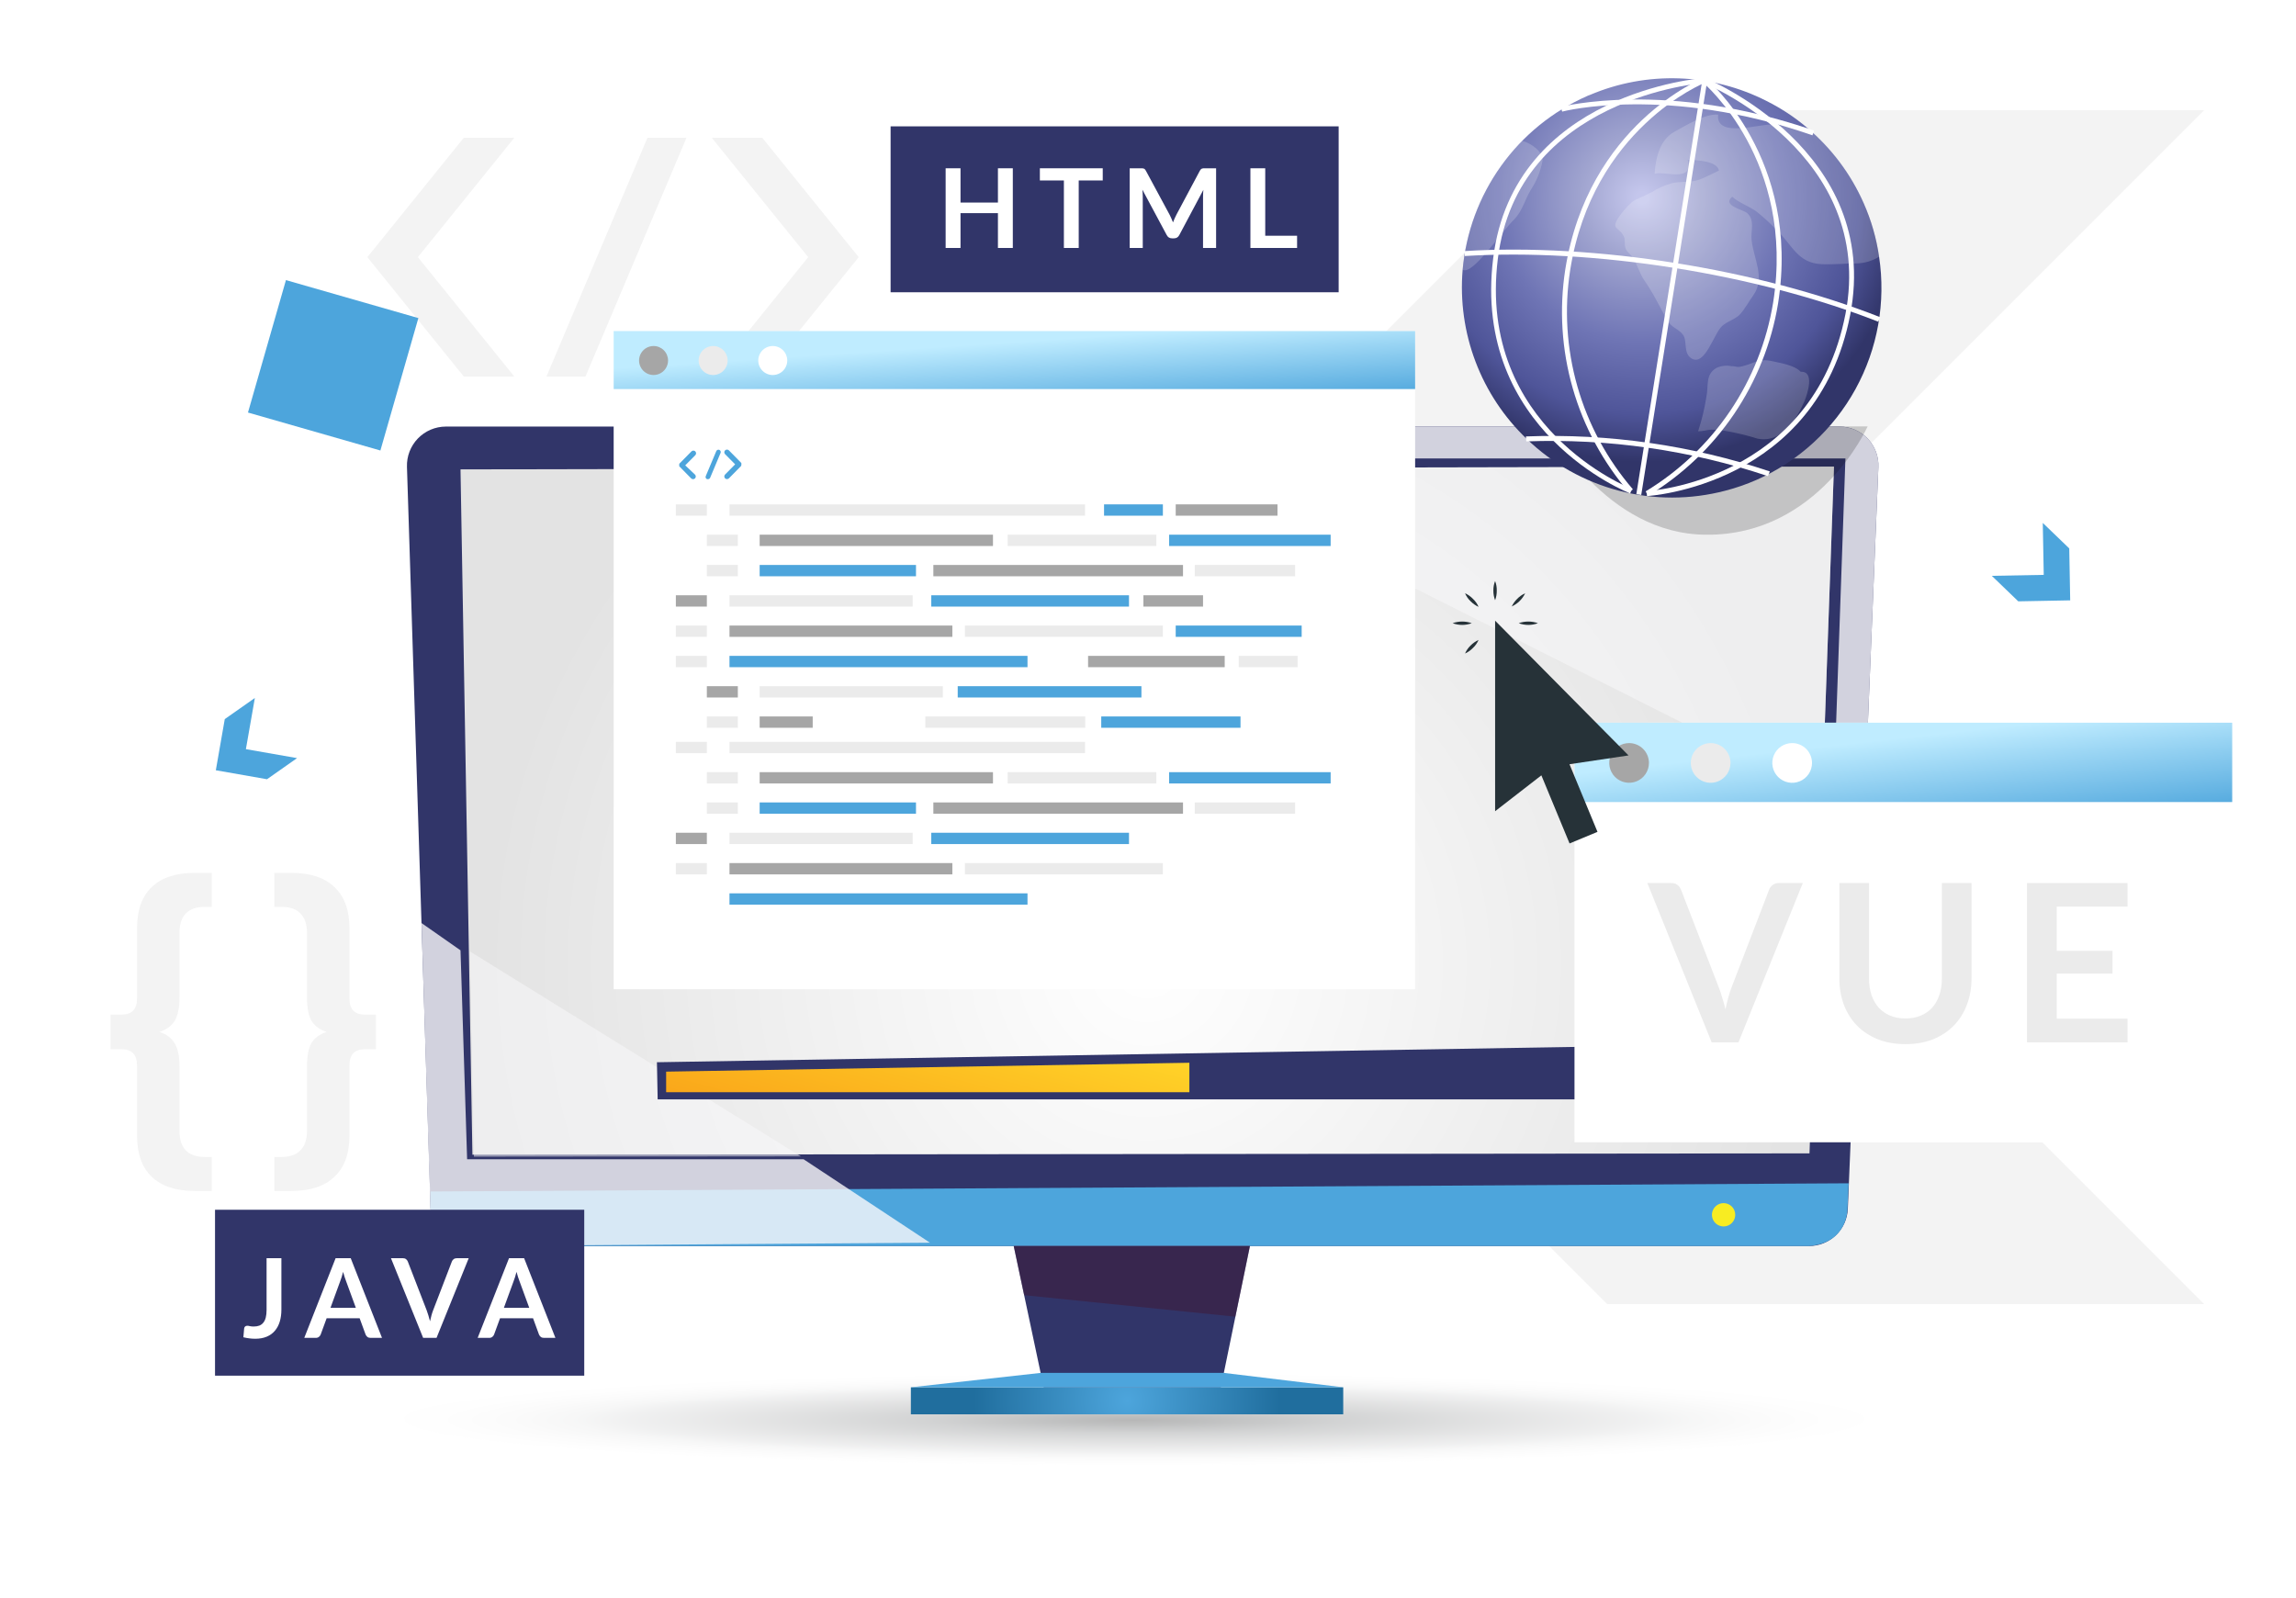 <svg width="500" height="348" viewBox="0 0 500 348" fill="none" xmlns="http://www.w3.org/2000/svg">
<path d="M350 24H480L350 154L480 284H350L220 154L350 24Z" fill="black" fill-opacity="0.05"/>
<path style="mix-blend-mode:multiply" opacity="0.3" d="M247 319C334.813 319 406 314.523 406 309C406 303.477 334.813 299 247 299C159.187 299 88 303.477 88 309C88 314.523 159.187 319 247 319Z" fill="url(#paint0_radial_774_32577)"/>
<path fill-rule="evenodd" clip-rule="evenodd" d="M409.055 101.759L404.155 221.238L402.397 263.279C402.3 265.453 401.368 267.506 399.794 269.01C398.221 270.514 396.127 271.352 393.951 271.35H102.23C100.035 271.351 97.926 270.499 96.347 268.975C94.769 267.45 93.844 265.371 93.77 263.178L88.624 101.658C88.588 100.524 88.779 99.394 89.186 98.336C89.594 97.277 90.21 96.31 90.997 95.493C91.784 94.677 92.727 94.026 93.77 93.579C94.814 93.133 95.936 92.901 97.07 92.895H400.609C401.754 92.896 402.887 93.129 403.938 93.58C404.99 94.031 405.94 94.691 406.729 95.52C407.519 96.348 408.132 97.328 408.532 98.401C408.932 99.473 409.11 100.616 409.055 101.759Z" fill="#313569"/>
<path fill-rule="evenodd" clip-rule="evenodd" d="M100.284 102.22L102.878 251.46L394.052 251.172L399.384 101.614L100.284 102.22Z" fill="url(#paint1_radial_774_32577)"/>
<path fill-rule="evenodd" clip-rule="evenodd" d="M93.769 263.178V259.474L402.584 257.687L402.324 263.279C402.324 263.279 402.411 270.759 393.879 271.349H102.23C102.23 271.349 94.043 270.888 93.769 263.178Z" fill="#4DA5DC"/>
<path fill-rule="evenodd" clip-rule="evenodd" d="M377.882 264.518C377.887 265.02 377.744 265.513 377.469 265.933C377.195 266.354 376.801 266.683 376.339 266.88C375.877 267.077 375.367 267.132 374.873 267.039C374.38 266.945 373.925 266.708 373.567 266.355C373.209 266.003 372.963 265.553 372.861 265.061C372.759 264.569 372.806 264.058 372.995 263.593C373.184 263.127 373.507 262.728 373.922 262.447C374.338 262.165 374.828 262.013 375.331 262.01C375.663 262.006 375.993 262.068 376.301 262.192C376.61 262.316 376.891 262.5 377.128 262.733C377.365 262.966 377.553 263.244 377.683 263.55C377.812 263.856 377.88 264.185 377.882 264.518Z" fill="#F8EC22"/>
<path fill-rule="evenodd" clip-rule="evenodd" d="M220.757 271.349L227.286 302.12H265.868L272.195 271.349H220.757Z" fill="#313569"/>
<g style="mix-blend-mode:multiply" opacity="0.5">
<path fill-rule="evenodd" clip-rule="evenodd" d="M223.034 282.058L269.024 286.742L272.195 271.349H220.757L223.034 282.058Z" fill="#401734"/>
</g>
<path d="M292.516 302.12H198.36V308H292.516V302.12Z" fill="url(#paint2_radial_774_32577)"/>
<path fill-rule="evenodd" clip-rule="evenodd" d="M292.516 302.12L266.517 298.978H226.623L198.36 302.12H292.516Z" fill="#4DA5DC"/>
<g style="mix-blend-mode:soft-light" opacity="0.8">
<path fill-rule="evenodd" clip-rule="evenodd" d="M409.055 101.758L404.155 221.237L402.714 233.358L397.424 226.541L401.878 99.841H246.671L239.753 92.909H400.61C401.753 92.908 402.886 93.139 403.938 93.588C404.989 94.038 405.939 94.696 406.729 95.524C407.519 96.351 408.132 97.331 408.532 98.402C408.932 99.474 409.11 100.616 409.055 101.758Z" fill="#FAF9FB"/>
</g>
<g style="mix-blend-mode:soft-light" opacity="0.5">
<path fill-rule="evenodd" clip-rule="evenodd" d="M255.967 101.903L396.848 172.711L399.384 101.614L255.967 101.903Z" fill="#FAF9FB"/>
</g>
<g style="mix-blend-mode:soft-light" opacity="0.8">
<path fill-rule="evenodd" clip-rule="evenodd" d="M91.795 201.018L100.284 206.955L101.725 252.455H174.998L202.525 270.629L102.229 271.35C100.251 271.351 98.331 270.674 96.791 269.43C95.252 268.187 94.185 266.453 93.769 264.519L91.795 201.018Z" fill="#FAF9FB"/>
</g>
<g style="mix-blend-mode:soft-light" opacity="0.5">
<path fill-rule="evenodd" clip-rule="evenodd" d="M102.359 207.214L174.421 251.828L103.201 251.893L102.359 207.214Z" fill="#FAF9FB"/>
</g>
<path fill-rule="evenodd" clip-rule="evenodd" d="M143.219 239.412L143.061 231.326L365.4 227.608L364.838 239.412H143.219Z" fill="#313569"/>
<path fill-rule="evenodd" clip-rule="evenodd" d="M145.064 233.373V237.855H259.009V231.441L145.064 233.373Z" fill="url(#paint3_linear_774_32577)"/>
<g filter="url(#filter0_d_774_32577)">
<path d="M482.107 153.384H338.877V244.758H482.107V153.384Z" fill="white"/>
<path d="M482.107 153.384H338.877V170.664H482.107V153.384Z" fill="url(#paint4_linear_774_32577)"/>
<path d="M355.091 162.146C355.091 163.002 354.837 163.838 354.362 164.549C353.887 165.26 353.212 165.814 352.422 166.141C351.632 166.468 350.762 166.554 349.924 166.387C349.085 166.22 348.314 165.808 347.71 165.204C347.105 164.599 346.693 163.829 346.526 162.99C346.36 162.151 346.445 161.282 346.772 160.492C347.1 159.702 347.654 159.027 348.365 158.551C349.076 158.076 349.912 157.823 350.767 157.823C351.914 157.823 353.014 158.278 353.824 159.089C354.635 159.9 355.091 161 355.091 162.146Z" fill="#A6A6A6"/>
<path d="M372.847 162.146C372.847 163.002 372.593 163.838 372.118 164.549C371.643 165.26 370.968 165.814 370.178 166.141C369.387 166.468 368.518 166.554 367.679 166.387C366.841 166.22 366.07 165.808 365.466 165.204C364.861 164.599 364.449 163.829 364.282 162.99C364.115 162.151 364.201 161.282 364.528 160.492C364.856 159.702 365.41 159.027 366.121 158.551C366.832 158.076 367.668 157.823 368.523 157.823C369.67 157.823 370.769 158.278 371.58 159.089C372.391 159.9 372.847 161 372.847 162.146Z" fill="#EBEBEB"/>
<path d="M390.603 162.146C390.603 163.002 390.349 163.838 389.874 164.549C389.399 165.26 388.723 165.814 387.933 166.141C387.143 166.468 386.274 166.554 385.435 166.387C384.597 166.22 383.826 165.808 383.221 165.204C382.617 164.599 382.205 163.829 382.038 162.99C381.871 162.151 381.957 161.282 382.284 160.492C382.611 159.702 383.166 159.027 383.877 158.551C384.588 158.076 385.424 157.823 386.279 157.823C387.426 157.823 388.525 158.278 389.336 159.089C390.147 159.9 390.603 161 390.603 162.146Z" fill="white"/>
<path d="M388.6 188.296L374.584 223H368.752L354.736 188.296H359.92C360.48 188.296 360.936 188.432 361.288 188.704C361.64 188.976 361.904 189.328 362.08 189.76L370.264 210.928C370.536 211.616 370.792 212.376 371.032 213.208C371.288 214.024 371.528 214.88 371.752 215.776C371.944 214.88 372.152 214.024 372.376 213.208C372.6 212.376 372.848 211.616 373.12 210.928L381.256 189.76C381.384 189.392 381.632 189.056 382 188.752C382.384 188.448 382.848 188.296 383.392 188.296H388.6Z" fill="#EBEBEB"/>
<path d="M410.96 217.792C412.208 217.792 413.32 217.584 414.296 217.168C415.288 216.752 416.12 216.168 416.792 215.416C417.464 214.664 417.976 213.752 418.328 212.68C418.696 211.608 418.88 210.408 418.88 209.08V188.296H425.336V209.08C425.336 211.144 425 213.056 424.328 214.816C423.672 216.56 422.72 218.072 421.472 219.352C420.24 220.616 418.736 221.608 416.96 222.328C415.184 223.032 413.184 223.384 410.96 223.384C408.72 223.384 406.712 223.032 404.936 222.328C403.16 221.608 401.648 220.616 400.4 219.352C399.168 218.072 398.216 216.56 397.544 214.816C396.888 213.056 396.56 211.144 396.56 209.08V188.296H403.016V209.056C403.016 210.384 403.192 211.584 403.544 212.656C403.912 213.728 404.432 214.648 405.104 215.416C405.792 216.168 406.624 216.752 407.6 217.168C408.592 217.584 409.712 217.792 410.96 217.792Z" fill="#EBEBEB"/>
<path d="M443.897 193.432V203.056H456.041V208.024H443.897V217.84H459.305V223H437.417V188.296H459.305V193.432H443.897Z" fill="#EBEBEB"/>
</g>
<path d="M101 30H112L91 56L112 82H101L80 56L101 30Z" fill="black" fill-opacity="0.05"/>
<path d="M166 82H155L176 56L155 30L166 30L187 56L166 82Z" fill="black" fill-opacity="0.05"/>
<path d="M141 30H149.5L127.5 82H119L141 30Z" fill="black" fill-opacity="0.05"/>
<path d="M291.518 27.515H193.946V63.647H291.518V27.515Z" fill="#313569"/>
<path d="M220.56 36.648V54H217.32V46.416H209.172V54H205.932V36.648H209.172V44.112H217.32V36.648H220.56Z" fill="white"/>
<path d="M240.144 39.3H234.912V54H231.684V39.3H226.452V36.648H240.144V39.3Z" fill="white"/>
<path d="M264.83 36.648V54H261.986V42.792C261.986 42.344 262.01 41.86 262.058 41.34L256.814 51.192C256.566 51.664 256.186 51.9 255.674 51.9H255.218C254.706 51.9 254.326 51.664 254.078 51.192L248.774 41.304C248.798 41.568 248.818 41.828 248.834 42.084C248.85 42.34 248.858 42.576 248.858 42.792V54H246.014V36.648H248.45C248.594 36.648 248.718 36.652 248.822 36.66C248.926 36.668 249.018 36.688 249.098 36.72C249.186 36.752 249.262 36.804 249.326 36.876C249.398 36.948 249.466 37.044 249.53 37.164L254.726 46.8C254.862 47.056 254.986 47.32 255.098 47.592C255.218 47.864 255.334 48.144 255.446 48.432C255.558 48.136 255.674 47.852 255.794 47.58C255.914 47.3 256.042 47.032 256.178 46.776L261.302 37.164C261.366 37.044 261.434 36.948 261.506 36.876C261.578 36.804 261.654 36.752 261.734 36.72C261.822 36.688 261.918 36.668 262.022 36.66C262.126 36.652 262.25 36.648 262.394 36.648H264.83Z" fill="white"/>
<path d="M282.466 51.336V54H272.302V36.648H275.53V51.336H282.466Z" fill="white"/>
<g filter="url(#filter1_d_774_32577)">
<path d="M304.171 68.097H129.639V211.427H304.171V68.097Z" fill="white"/>
<path d="M304.171 68.097H129.639V80.723H304.171V68.097Z" fill="url(#paint5_linear_774_32577)"/>
<path d="M141.485 74.51C141.485 75.135 141.3 75.746 140.953 76.265C140.606 76.785 140.112 77.19 139.535 77.429C138.958 77.668 138.323 77.731 137.71 77.609C137.097 77.487 136.534 77.186 136.092 76.744C135.65 76.302 135.35 75.739 135.228 75.126C135.106 74.514 135.168 73.879 135.407 73.301C135.647 72.724 136.051 72.231 136.571 71.883C137.091 71.536 137.701 71.351 138.326 71.351C139.164 71.351 139.968 71.684 140.56 72.276C141.152 72.869 141.485 73.672 141.485 74.51Z" fill="#A6A6A6"/>
<path d="M154.459 74.51C154.459 75.135 154.274 75.746 153.927 76.265C153.579 76.785 153.086 77.19 152.509 77.429C151.931 77.668 151.296 77.731 150.683 77.609C150.071 77.487 149.508 77.186 149.066 76.744C148.624 76.302 148.323 75.739 148.201 75.126C148.079 74.514 148.142 73.879 148.381 73.301C148.62 72.724 149.025 72.231 149.545 71.883C150.064 71.536 150.675 71.351 151.3 71.351C152.138 71.351 152.941 71.684 153.534 72.276C154.126 72.869 154.459 73.672 154.459 74.51Z" fill="#EBEBEB"/>
<path d="M167.443 74.51C167.443 75.135 167.258 75.746 166.911 76.265C166.564 76.785 166.07 77.19 165.493 77.429C164.916 77.668 164.281 77.731 163.668 77.609C163.055 77.487 162.492 77.186 162.05 76.744C161.608 76.302 161.308 75.739 161.186 75.126C161.064 74.514 161.126 73.879 161.365 73.301C161.605 72.724 162.009 72.231 162.529 71.883C163.049 71.536 163.659 71.351 164.284 71.351C165.122 71.351 165.926 71.684 166.518 72.276C167.11 72.869 167.443 73.672 167.443 74.51Z" fill="white"/>
<path d="M149.931 105.837H143.181V108.302H149.931V105.837Z" fill="#EBEBEB"/>
<path d="M232.29 105.837H154.859V108.302H232.29V105.837Z" fill="#EBEBEB"/>
<path d="M249.243 105.837H236.428V108.302H249.243V105.837Z" fill="#4DA5DC"/>
<path d="M278.582 138.83H265.756V141.294H278.582V138.83Z" fill="#EBEBEB"/>
<path d="M274.201 105.837H252.034V108.302H274.201V105.837Z" fill="#A6A6A6"/>
<path d="M156.681 112.44H149.931V114.905H156.681V112.44Z" fill="#EBEBEB"/>
<path d="M212.24 112.44H161.431V114.905H212.24V112.44Z" fill="#A6A6A6"/>
<path d="M262.702 138.83H232.953V141.294H262.702V138.83Z" fill="#A6A6A6"/>
<path d="M203.394 132.227H154.859V134.691H203.394V132.227Z" fill="#A6A6A6"/>
<path d="M195.476 119.032H161.431V121.496H195.476V119.032Z" fill="#4DA5DC"/>
<path d="M257.984 125.635H245V128.099H257.984V125.635Z" fill="#A6A6A6"/>
<path d="M253.625 119.032H199.256V121.496H253.625V119.032Z" fill="#A6A6A6"/>
<path d="M219.759 138.83H154.859V141.294H219.759V138.83Z" fill="#4DA5DC"/>
<path d="M285.774 112.44H250.603V114.905H285.774V112.44Z" fill="#4DA5DC"/>
<path d="M247.823 112.44H215.441V114.905H247.823V112.44Z" fill="#EBEBEB"/>
<path d="M278.034 119.032H256.184V121.496H278.034V119.032Z" fill="#EBEBEB"/>
<path d="M156.681 119.032H149.931V121.496H156.681V119.032Z" fill="#EBEBEB"/>
<path d="M149.931 125.635H143.181V128.099H149.931V125.635Z" fill="#A6A6A6"/>
<path d="M194.749 125.635H154.859V128.099H194.749V125.635Z" fill="#EBEBEB"/>
<path d="M201.32 145.432H161.431V147.896H201.32V145.432Z" fill="#EBEBEB"/>
<path d="M266.145 152.024H235.817V154.488H266.145V152.024Z" fill="#4DA5DC"/>
<path d="M244.568 145.432H204.562V147.896H244.568V145.432Z" fill="#4DA5DC"/>
<path d="M232.332 152.024H197.508V154.488H232.332V152.024Z" fill="#EBEBEB"/>
<path d="M172.983 152.024H161.431V154.488H172.983V152.024Z" fill="#A6A6A6"/>
<path d="M249.244 132.227H206.132V134.691H249.244V132.227Z" fill="#EBEBEB"/>
<path d="M279.466 132.227H252.034V134.691H279.466V132.227Z" fill="#4DA5DC"/>
<path d="M241.862 125.635H198.803V128.099H241.862V125.635Z" fill="#4DA5DC"/>
<path d="M149.931 132.227H143.181V134.691H149.931V132.227Z" fill="#EBEBEB"/>
<path d="M149.931 138.83H143.181V141.294H149.931V138.83Z" fill="#EBEBEB"/>
<path d="M156.681 145.432H149.931V147.896H156.681V145.432Z" fill="#A6A6A6"/>
<path d="M156.681 152.024H149.931V154.488H156.681V152.024Z" fill="#EBEBEB"/>
<path d="M149.931 157.553H143.181V160.017H149.931V157.553Z" fill="#EBEBEB"/>
<path d="M232.29 157.553H154.859V160.017H232.29V157.553Z" fill="#EBEBEB"/>
<path d="M156.681 164.155H149.931V166.619H156.681V164.155Z" fill="#EBEBEB"/>
<path d="M212.24 164.155H161.431V166.619H212.24V164.155Z" fill="#A6A6A6"/>
<path d="M203.394 183.953H154.859V186.417H203.394V183.953Z" fill="#A6A6A6"/>
<path d="M195.476 170.748H161.431V173.212H195.476V170.748Z" fill="#4DA5DC"/>
<path d="M253.625 170.748H199.256V173.212H253.625V170.748Z" fill="#A6A6A6"/>
<path d="M219.759 190.545H154.859V193.01H219.759V190.545Z" fill="#4DA5DC"/>
<path d="M285.774 164.155H250.603V166.619H285.774V164.155Z" fill="#4DA5DC"/>
<path d="M247.823 164.155H215.441V166.619H247.823V164.155Z" fill="#EBEBEB"/>
<path d="M278.034 170.748H256.184V173.212H278.034V170.748Z" fill="#EBEBEB"/>
<path d="M156.681 170.748H149.931V173.212H156.681V170.748Z" fill="#EBEBEB"/>
<path d="M149.931 177.35H143.181V179.814H149.931V177.35Z" fill="#A6A6A6"/>
<path d="M194.749 177.35H154.859V179.814H194.749V177.35Z" fill="#EBEBEB"/>
<path d="M249.244 183.953H206.132V186.417H249.244V183.953Z" fill="#EBEBEB"/>
<path d="M241.862 177.35H198.803V179.814H241.862V177.35Z" fill="#4DA5DC"/>
<path d="M149.931 183.953H143.181V186.417H149.931V183.953Z" fill="#EBEBEB"/>
<path d="M147.351 99.352C147.461 99.462 147.523 99.612 147.523 99.767C147.523 99.923 147.461 100.073 147.351 100.183C147.239 100.291 147.09 100.351 146.935 100.351C146.78 100.351 146.631 100.291 146.519 100.183L143.918 97.54C143.913 97.523 143.913 97.505 143.918 97.488C143.914 97.463 143.914 97.438 143.918 97.414C143.914 97.393 143.914 97.372 143.918 97.351V97.287C143.918 97.287 143.918 97.287 143.918 97.224C143.918 97.161 143.918 97.224 143.918 97.224V97.161C143.914 97.137 143.914 97.112 143.918 97.088C143.918 97.088 143.918 97.014 143.918 97.003C143.918 96.993 143.918 97.003 143.918 97.003C143.931 96.975 143.953 96.953 143.981 96.94L146.582 94.297C146.694 94.189 146.843 94.129 146.998 94.129C147.154 94.129 147.303 94.189 147.414 94.297C147.524 94.407 147.586 94.557 147.586 94.713C147.586 94.869 147.524 95.018 147.414 95.129L145.224 97.34L147.351 99.352Z" fill="#4DA5DC"/>
<path d="M149.709 99.645L151.984 94.243C152.01 94.182 152.047 94.126 152.094 94.079C152.141 94.032 152.197 93.995 152.259 93.969C152.321 93.944 152.387 93.931 152.453 93.931C152.52 93.931 152.586 93.944 152.647 93.969C152.709 93.995 152.765 94.033 152.812 94.08C152.859 94.127 152.896 94.183 152.922 94.245C152.947 94.306 152.96 94.372 152.96 94.439C152.96 94.505 152.947 94.571 152.921 94.633L150.647 100.046C150.606 100.137 150.539 100.215 150.455 100.269C150.371 100.323 150.273 100.352 150.173 100.351C150.114 100.366 150.052 100.366 149.994 100.351C149.925 100.329 149.861 100.292 149.808 100.242C149.755 100.193 149.713 100.132 149.686 100.065C149.659 99.998 149.647 99.925 149.651 99.853C149.655 99.78 149.675 99.709 149.709 99.645Z" fill="#4DA5DC"/>
<path d="M157.397 97.466C157.382 97.492 157.36 97.514 157.334 97.529L154.733 100.172C154.618 100.278 154.468 100.338 154.312 100.341C154.158 100.339 154.012 100.279 153.901 100.172C153.791 100.062 153.729 99.912 153.729 99.756C153.729 99.6 153.791 99.451 153.901 99.34L156.092 97.118L153.901 94.907C153.791 94.797 153.729 94.647 153.729 94.491C153.729 94.335 153.791 94.186 153.901 94.075C154.013 93.968 154.162 93.908 154.317 93.908C154.472 93.908 154.621 93.968 154.733 94.075L157.334 96.718C157.362 96.731 157.385 96.754 157.397 96.781C157.419 96.807 157.436 96.835 157.45 96.866C157.446 96.894 157.446 96.922 157.45 96.95V97.013V97.14C157.447 97.168 157.447 97.196 157.45 97.224L157.397 97.466Z" fill="#4DA5DC"/>
</g>
<g style="mix-blend-mode:multiply" opacity="0.3" filter="url(#filter2_f_774_32577)">
<path fill-rule="evenodd" clip-rule="evenodd" d="M337.396 92.91C337.396 92.91 349.617 116.446 371.654 116.446C396.155 116.604 406.719 92.853 406.719 92.853L337.396 92.91Z" fill="black" fill-opacity="0.6"/>
</g>
<path d="M405.854 44.254C407.502 47.969 408.632 51.892 409.212 55.914C410.705 65.816 408.902 75.935 404.082 84.713C399.262 93.492 391.691 100.443 382.535 104.498C380.329 105.467 378.05 106.258 375.718 106.862C368.149 108.848 360.197 108.855 352.625 106.881C345.053 104.907 338.116 101.019 332.481 95.591C327.556 90.888 323.746 85.142 321.33 78.776C318.913 72.409 317.952 65.583 318.515 58.796C319.226 50.635 322.116 42.815 326.882 36.153C331.648 29.49 338.116 24.229 345.61 20.921L345.87 20.805L346.23 20.676C352.353 18.07 358.974 16.838 365.625 17.067C372.276 17.296 378.796 18.98 384.725 22.002C387.859 23.57 390.796 25.505 393.474 27.766C398.813 32.238 403.049 37.88 405.854 44.254Z" fill="url(#paint6_radial_774_32577)"/>
<g opacity="0.43">
<path opacity="0.43" fill-rule="evenodd" clip-rule="evenodd" d="M405.854 44.255C407.502 47.969 408.632 51.892 409.212 55.914C407.768 56.8 406.12 57.297 404.427 57.356C401.862 57.356 399.34 57.644 396.716 57.529C391.427 57.312 390.317 53.306 386.873 50.063C385.525 48.644 384.08 47.319 382.549 46.099C380.906 44.889 378.672 44.154 377.217 42.842C374.925 44.788 379.609 45.638 380.459 46.388C382.246 47.987 381.223 50.236 381.439 52.239C381.901 56.433 384.48 60.526 381.843 64.273C380.892 65.599 380.041 67.156 379.047 68.323C378.052 69.491 376.251 69.894 375.011 71.004C373.195 72.662 371.279 79.925 368.31 78.023C366.523 76.884 367.488 74.261 366.523 72.921C365.557 71.581 363.943 71.364 363.006 69.649C362.069 67.934 361.392 66.579 360.57 65.109C359.795 63.688 358.949 62.308 358.034 60.973C357.054 59.532 356.592 57.702 355.641 56.159C355.122 55.323 354.416 55.093 354.027 54.142C353.638 53.19 354.027 52.34 353.623 51.504C352.629 49.386 350.813 50.063 352.355 47.541C353.221 46.248 354.237 45.063 355.382 44.01C356.477 43.203 358.264 42.655 359.705 41.848C361.074 40.967 362.572 40.306 364.145 39.888C365.989 39.455 368.238 39.758 369.909 39.167C371.351 38.677 372.907 37.798 374.334 37.149C373.959 35.031 369.477 34.858 367.531 34.815C368.973 39.931 362.141 37.092 360.325 37.856C360.556 34.137 361.565 30.376 364.649 28.689C367.113 27.335 371.423 24.683 374.161 24.971C373.556 30.275 383.702 26.801 386.123 27.133C388.369 27.567 390.653 27.78 392.94 27.767C393.157 27.767 393.344 27.767 393.56 27.767C398.868 32.248 403.074 37.889 405.854 44.255Z" fill="white"/>
<path opacity="0.43" fill-rule="evenodd" clip-rule="evenodd" d="M392.133 80.964C390.807 79.523 387.809 79.09 385.95 78.658C383.154 77.995 382.001 79.09 379.522 79.739C378.081 80.114 378.297 79.739 377.043 79.739C375.933 79.518 374.781 79.66 373.757 80.142C371.336 81.584 372.114 83.976 371.595 86.469C371.201 88.999 370.599 91.491 369.794 93.921C370.817 93.921 371.768 93.618 372.676 93.56C373.94 93.58 375.199 93.715 376.438 93.964C378.568 94.352 380.671 94.871 382.736 95.52C387.91 96.558 391.182 91.499 392.969 87.334C393.574 85.879 395.275 80.776 392.133 80.964Z" fill="white"/>
<path opacity="0.43" fill-rule="evenodd" clip-rule="evenodd" d="M335.925 34.973C335.508 37.259 334.63 39.437 333.345 41.373C332.12 43.376 331.515 45.97 329.8 47.714C326.557 50.957 320.576 60.094 318.515 58.725C319.439 48.146 324.027 38.222 331.486 30.664C333.532 31.212 336.04 33.071 335.925 34.973Z" fill="white"/>
</g>
<g style="mix-blend-mode:soft-light">
<g style="mix-blend-mode:soft-light">
<path d="M370.702 17.478L356.345 107.615L357.412 107.785L371.769 17.648L370.702 17.478Z" fill="white"/>
</g>
<g style="mix-blend-mode:soft-light">
<path d="M358.883 107.971L358.379 107.005C365.706 102.568 371.982 96.594 376.775 89.495C381.567 82.396 384.762 74.341 386.137 65.886C391.037 34.986 371.004 18.124 370.86 17.965L371.537 17.129C371.754 17.302 392.205 34.525 387.204 66.132C385.785 74.737 382.519 82.933 377.63 90.156C372.742 97.379 366.346 103.456 358.883 107.971Z" fill="white"/>
</g>
<g style="mix-blend-mode:soft-light">
<path d="M358.653 108.029V106.948C359.014 106.948 394.814 104.757 401.89 68.366C408.578 33.575 371.379 18.196 371.005 18.052L371.408 17.044C371.797 17.202 409.832 32.897 402.914 68.568C395.664 105.824 359.028 108.014 358.653 108.029Z" fill="white"/>
</g>
<g style="mix-blend-mode:soft-light">
<path d="M354.82 107.322C349.108 100.713 344.901 92.941 342.492 84.544C340.083 76.147 339.529 67.327 340.868 58.695C345.869 27.161 370.659 17.13 370.904 17L371.307 18.009C371.062 18.095 346.806 27.939 341.935 58.839C340.623 67.305 341.164 75.954 343.521 84.19C345.877 92.427 349.993 100.053 355.583 106.544L354.82 107.322Z" fill="white"/>
</g>
<g style="mix-blend-mode:soft-light">
<path d="M355.007 107.452C354.661 107.322 320.503 93.89 325.173 56.23C329.626 20.171 370.658 17 371.004 17L371.076 18.081C370.673 18.081 330.534 21.208 326.182 56.375C321.627 93.198 355.007 106.328 355.338 106.458L355.007 107.452Z" fill="white"/>
</g>
<g style="mix-blend-mode:soft-light">
<path d="M409.01 70.052C382.434 59.617 347.037 54.011 318.99 55.755V54.674C347.253 52.916 382.765 58.551 409.471 69.086L409.01 70.052Z" fill="white"/>
</g>
<g style="mix-blend-mode:soft-light">
<path d="M384.999 103.69C368.058 98.018 350.232 95.455 332.379 96.124L332.293 95.043C350.316 94.359 368.314 96.942 385.417 102.667L384.999 103.69Z" fill="white"/>
</g>
<g style="mix-blend-mode:soft-light">
<path d="M394.698 29.467C362.991 18.441 340.407 24.235 340.191 24.307L339.902 23.255C340.133 23.255 362.962 17.302 395.059 28.443L394.698 29.467Z" fill="white"/>
</g>
</g>
<path d="M341.789 166.428L347.886 181.157L341.804 183.68L335.664 168.849L325.59 176.661V135.167L354.645 164.511L341.789 166.428Z" fill="#263238"/>
<path d="M325.589 130.714C325.334 130.047 325.207 129.338 325.214 128.624C325.198 127.909 325.326 127.199 325.589 126.534C325.848 127.2 325.97 127.91 325.949 128.624C325.962 129.337 325.84 130.046 325.589 130.714Z" fill="#263238"/>
<path d="M321.986 132.155C321.34 131.862 320.754 131.451 320.257 130.945C319.737 130.453 319.325 129.859 319.046 129.201C319.696 129.494 320.283 129.91 320.775 130.426C321.294 130.912 321.707 131.501 321.986 132.155Z" fill="#263238"/>
<path d="M320.502 135.715C319.159 136.214 317.68 136.214 316.337 135.715C317.684 135.235 319.155 135.235 320.502 135.715Z" fill="#263238"/>
<path d="M321.986 139.361C321.707 140.016 321.294 140.604 320.775 141.091C320.283 141.607 319.696 142.023 319.046 142.316C319.325 141.657 319.737 141.064 320.257 140.572C320.754 140.065 321.34 139.655 321.986 139.361Z" fill="#263238"/>
<path d="M330.734 135.715C332.086 135.235 333.562 135.235 334.914 135.715C333.566 136.215 332.083 136.215 330.734 135.715Z" fill="#263238"/>
<path d="M329.178 132.155C329.467 131.507 329.878 130.92 330.388 130.426C330.883 129.906 331.476 129.49 332.132 129.201C331.521 130.482 330.473 131.503 329.178 132.083V132.155Z" fill="#263238"/>
<path d="M127.232 263.451H46.825V299.583H127.232V263.451Z" fill="#313569"/>
<path d="M61.28 285.184C61.28 286.16 61.16 287.04 60.92 287.824C60.68 288.608 60.32 289.276 59.84 289.828C59.368 290.38 58.776 290.804 58.064 291.1C57.352 291.396 56.524 291.544 55.58 291.544C55.148 291.544 54.724 291.516 54.308 291.46C53.892 291.412 53.456 291.332 53 291.22C53.024 290.9 53.052 290.58 53.084 290.26C53.116 289.94 53.144 289.62 53.168 289.3C53.192 289.124 53.26 288.984 53.372 288.88C53.492 288.768 53.66 288.712 53.876 288.712C54.012 288.712 54.188 288.74 54.404 288.796C54.628 288.852 54.908 288.88 55.244 288.88C55.7 288.88 56.104 288.816 56.456 288.688C56.808 288.552 57.1 288.34 57.332 288.052C57.572 287.764 57.752 287.392 57.872 286.936C57.992 286.472 58.052 285.912 58.052 285.256V274H61.28V285.184Z" fill="white"/>
<path d="M77.491 284.8L75.379 279.028C75.275 278.772 75.167 278.468 75.055 278.116C74.943 277.764 74.831 277.384 74.719 276.976C74.615 277.384 74.507 277.768 74.395 278.128C74.283 278.48 74.175 278.788 74.071 279.052L71.971 284.8H77.491ZM83.191 291.352H80.695C80.415 291.352 80.187 291.284 80.011 291.148C79.835 291.004 79.703 290.828 79.615 290.62L78.319 287.08H71.131L69.835 290.62C69.771 290.804 69.647 290.972 69.463 291.124C69.279 291.276 69.051 291.352 68.779 291.352H66.259L73.087 274H76.375L83.191 291.352Z" fill="white"/>
<path d="M102.072 274L95.064 291.352H92.148L85.14 274H87.732C88.012 274 88.24 274.068 88.416 274.204C88.592 274.34 88.724 274.516 88.812 274.732L92.904 285.316C93.04 285.66 93.168 286.04 93.288 286.456C93.416 286.864 93.536 287.292 93.648 287.74C93.744 287.292 93.848 286.864 93.96 286.456C94.072 286.04 94.196 285.66 94.332 285.316L98.4 274.732C98.464 274.548 98.588 274.38 98.772 274.228C98.964 274.076 99.196 274 99.468 274H102.072Z" fill="white"/>
<path d="M115.253 284.8L113.141 279.028C113.037 278.772 112.929 278.468 112.817 278.116C112.705 277.764 112.593 277.384 112.481 276.976C112.377 277.384 112.269 277.768 112.157 278.128C112.045 278.48 111.937 278.788 111.833 279.052L109.733 284.8H115.253ZM120.953 291.352H118.457C118.177 291.352 117.949 291.284 117.773 291.148C117.597 291.004 117.465 290.828 117.377 290.62L116.081 287.08H108.893L107.597 290.62C107.533 290.804 107.409 290.972 107.225 291.124C107.041 291.276 106.813 291.352 106.541 291.352H104.021L110.849 274H114.137L120.953 291.352Z" fill="white"/>
<path d="M39.092 217.176C39.092 219.396 38.747 221.098 38.056 222.282C37.366 223.416 36.256 224.23 34.726 224.724C36.256 225.217 37.366 226.056 38.056 227.24C38.747 228.374 39.092 230.052 39.092 232.272V246.332C39.092 248.157 39.536 249.538 40.424 250.476C41.362 251.462 42.743 251.956 44.568 251.956H46.122V259.356H42.422C38.278 259.356 35.146 258.32 33.024 256.248C30.903 254.225 29.842 251.24 29.842 247.294V232.05C29.842 229.682 28.732 228.498 26.512 228.498H24.07V220.95H26.512C28.732 220.95 29.842 219.766 29.842 217.398V202.154C29.842 198.207 30.903 195.222 33.024 193.2C35.146 191.128 38.278 190.092 42.422 190.092H46.122V197.492H44.568C42.743 197.492 41.362 197.985 40.424 198.972C39.536 199.909 39.092 201.29 39.092 203.116V217.176Z" fill="black" fill-opacity="0.05"/>
<path d="M81.873 220.95V228.498H79.357C78.321 228.498 77.507 228.794 76.915 229.386C76.372 229.978 76.101 230.866 76.101 232.05V247.294C76.101 251.24 75.016 254.225 72.845 256.248C70.724 258.32 67.591 259.356 63.447 259.356H59.747V251.956H61.301C63.176 251.956 64.557 251.462 65.445 250.476C66.382 249.538 66.851 248.157 66.851 246.332V232.272C66.851 230.002 67.172 228.3 67.813 227.166C68.504 226.031 69.614 225.217 71.143 224.724C69.614 224.23 68.504 223.416 67.813 222.282C67.172 221.147 66.851 219.445 66.851 217.176V203.116C66.851 201.29 66.382 199.909 65.445 198.972C64.557 197.985 63.176 197.492 61.301 197.492H59.747V190.092H63.447C67.591 190.092 70.724 191.128 72.845 193.2C75.016 195.222 76.101 198.207 76.101 202.154V217.398C76.101 218.582 76.372 219.47 76.915 220.062C77.507 220.654 78.321 220.95 79.357 220.95H81.873Z" fill="black" fill-opacity="0.05"/>
<g filter="url(#filter3_d_774_32577)">
<path d="M91.107 65.269L62.27 57L54 85.838L82.838 94.107L91.107 65.269Z" fill="#4DA5DC"/>
</g>
<path d="M439.52 130.954L433.754 125.4L445.066 125.19L444.856 113.878L450.62 119.428L450.827 130.74L439.52 130.954Z" fill="#4DA5DC"/>
<path d="M48.948 156.6L55.5 152L53.548 163.144L64.692 165.096L58.144 169.696L47 167.74L48.948 156.6Z" fill="#4DA5DC"/>
<defs>
<filter id="filter0_d_774_32577" x="334.877" y="149.384" width="159.23" height="107.375" filterUnits="userSpaceOnUse" color-interpolation-filters="sRGB">
<feFlood flood-opacity="0" result="BackgroundImageFix"/>
<feColorMatrix in="SourceAlpha" type="matrix" values="0 0 0 0 0 0 0 0 0 0 0 0 0 0 0 0 0 0 127 0" result="hardAlpha"/>
<feOffset dx="4" dy="4"/>
<feGaussianBlur stdDeviation="4"/>
<feComposite in2="hardAlpha" operator="out"/>
<feColorMatrix type="matrix" values="0 0 0 0 0 0 0 0 0 0 0 0 0 0 0 0 0 0 0.1 0"/>
<feBlend mode="normal" in2="BackgroundImageFix" result="effect1_dropShadow_774_32577"/>
<feBlend mode="normal" in="SourceGraphic" in2="effect1_dropShadow_774_32577" result="shape"/>
</filter>
<filter id="filter1_d_774_32577" x="125.639" y="64.097" width="190.532" height="159.33" filterUnits="userSpaceOnUse" color-interpolation-filters="sRGB">
<feFlood flood-opacity="0" result="BackgroundImageFix"/>
<feColorMatrix in="SourceAlpha" type="matrix" values="0 0 0 0 0 0 0 0 0 0 0 0 0 0 0 0 0 0 127 0" result="hardAlpha"/>
<feOffset dx="4" dy="4"/>
<feGaussianBlur stdDeviation="4"/>
<feComposite in2="hardAlpha" operator="out"/>
<feColorMatrix type="matrix" values="0 0 0 0 0 0 0 0 0 0 0 0 0 0 0 0 0 0 0.15 0"/>
<feBlend mode="normal" in2="BackgroundImageFix" result="effect1_dropShadow_774_32577"/>
<feBlend mode="normal" in="SourceGraphic" in2="effect1_dropShadow_774_32577" result="shape"/>
</filter>
<filter id="filter2_f_774_32577" x="333.396" y="88.853" width="77.323" height="31.594" filterUnits="userSpaceOnUse" color-interpolation-filters="sRGB">
<feFlood flood-opacity="0" result="BackgroundImageFix"/>
<feBlend mode="normal" in="SourceGraphic" in2="BackgroundImageFix" result="shape"/>
<feGaussianBlur stdDeviation="2" result="effect1_foregroundBlur_774_32577"/>
</filter>
<filter id="filter3_d_774_32577" x="46" y="53" width="53.107" height="53.107" filterUnits="userSpaceOnUse" color-interpolation-filters="sRGB">
<feFlood flood-opacity="0" result="BackgroundImageFix"/>
<feColorMatrix in="SourceAlpha" type="matrix" values="0 0 0 0 0 0 0 0 0 0 0 0 0 0 0 0 0 0 127 0" result="hardAlpha"/>
<feOffset dy="4"/>
<feGaussianBlur stdDeviation="4"/>
<feComposite in2="hardAlpha" operator="out"/>
<feColorMatrix type="matrix" values="0 0 0 0 0 0 0 0 0 0 0 0 0 0 0 0 0 0 0.2 0"/>
<feBlend mode="normal" in2="BackgroundImageFix" result="effect1_dropShadow_774_32577"/>
<feBlend mode="normal" in="SourceGraphic" in2="effect1_dropShadow_774_32577" result="shape"/>
</filter>
<radialGradient id="paint0_radial_774_32577" cx="0" cy="0" r="1" gradientUnits="userSpaceOnUse" gradientTransform="translate(246.803 309.242) scale(158.978 9.999)">
<stop stop-color="#101010"/>
<stop offset="0.105" stop-color="#2E3132"/>
<stop offset="0.282" stop-color="#6C6F71"/>
<stop offset="0.433" stop-color="#939596"/>
<stop offset="0.569" stop-color="#B4B5B6"/>
<stop offset="0.688" stop-color="#CFD0D1"/>
<stop offset="0.76" stop-color="#E4E5E5"/>
<stop offset="0.849" stop-color="#F3F3F3"/>
<stop offset="0.937" stop-color="#FCFCFC"/>
<stop offset="1" stop-color="white"/>
</radialGradient>
<radialGradient id="paint1_radial_774_32577" cx="0" cy="0" r="1" gradientUnits="userSpaceOnUse" gradientTransform="translate(249.841 209.808) scale(146.012 146.012)">
<stop stop-color="white"/>
<stop offset="0.99" stop-color="#E3E3E3"/>
</radialGradient>
<radialGradient id="paint2_radial_774_32577" cx="0" cy="0" r="1" gradientUnits="userSpaceOnUse" gradientTransform="translate(245.446 305.06) scale(33.35 33.35)">
<stop stop-color="#4DA5DC"/>
<stop offset="1" stop-color="#206E9E"/>
</radialGradient>
<linearGradient id="paint3_linear_774_32577" x1="197.626" y1="252.008" x2="206.937" y2="217.418" gradientUnits="userSpaceOnUse">
<stop stop-color="#FAA71A"/>
<stop offset="1" stop-color="#FFD328"/>
</linearGradient>
<linearGradient id="paint4_linear_774_32577" x1="386.719" y1="159.251" x2="389.342" y2="183.089" gradientUnits="userSpaceOnUse">
<stop stop-color="#BFECFF"/>
<stop offset="1" stop-color="#4DA5DC"/>
</linearGradient>
<linearGradient id="paint5_linear_774_32577" x1="187.936" y1="72.383" x2="189.094" y2="89.935" gradientUnits="userSpaceOnUse">
<stop stop-color="#BFECFF"/>
<stop offset="1" stop-color="#4DA5DC"/>
</linearGradient>
<radialGradient id="paint6_radial_774_32577" cx="0" cy="0" r="1" gradientUnits="userSpaceOnUse" gradientTransform="translate(357.606 42.968) rotate(-23.78) scale(65.634 65.634)">
<stop offset="0.02" stop-color="#C4C6EC"/>
<stop offset="0.2" stop-color="#A1A5D0"/>
<stop offset="0.48" stop-color="#6F75B5"/>
<stop offset="0.72" stop-color="#4F5599"/>
<stop offset="0.88" stop-color="#313569"/>
</radialGradient>
</defs>
</svg>
